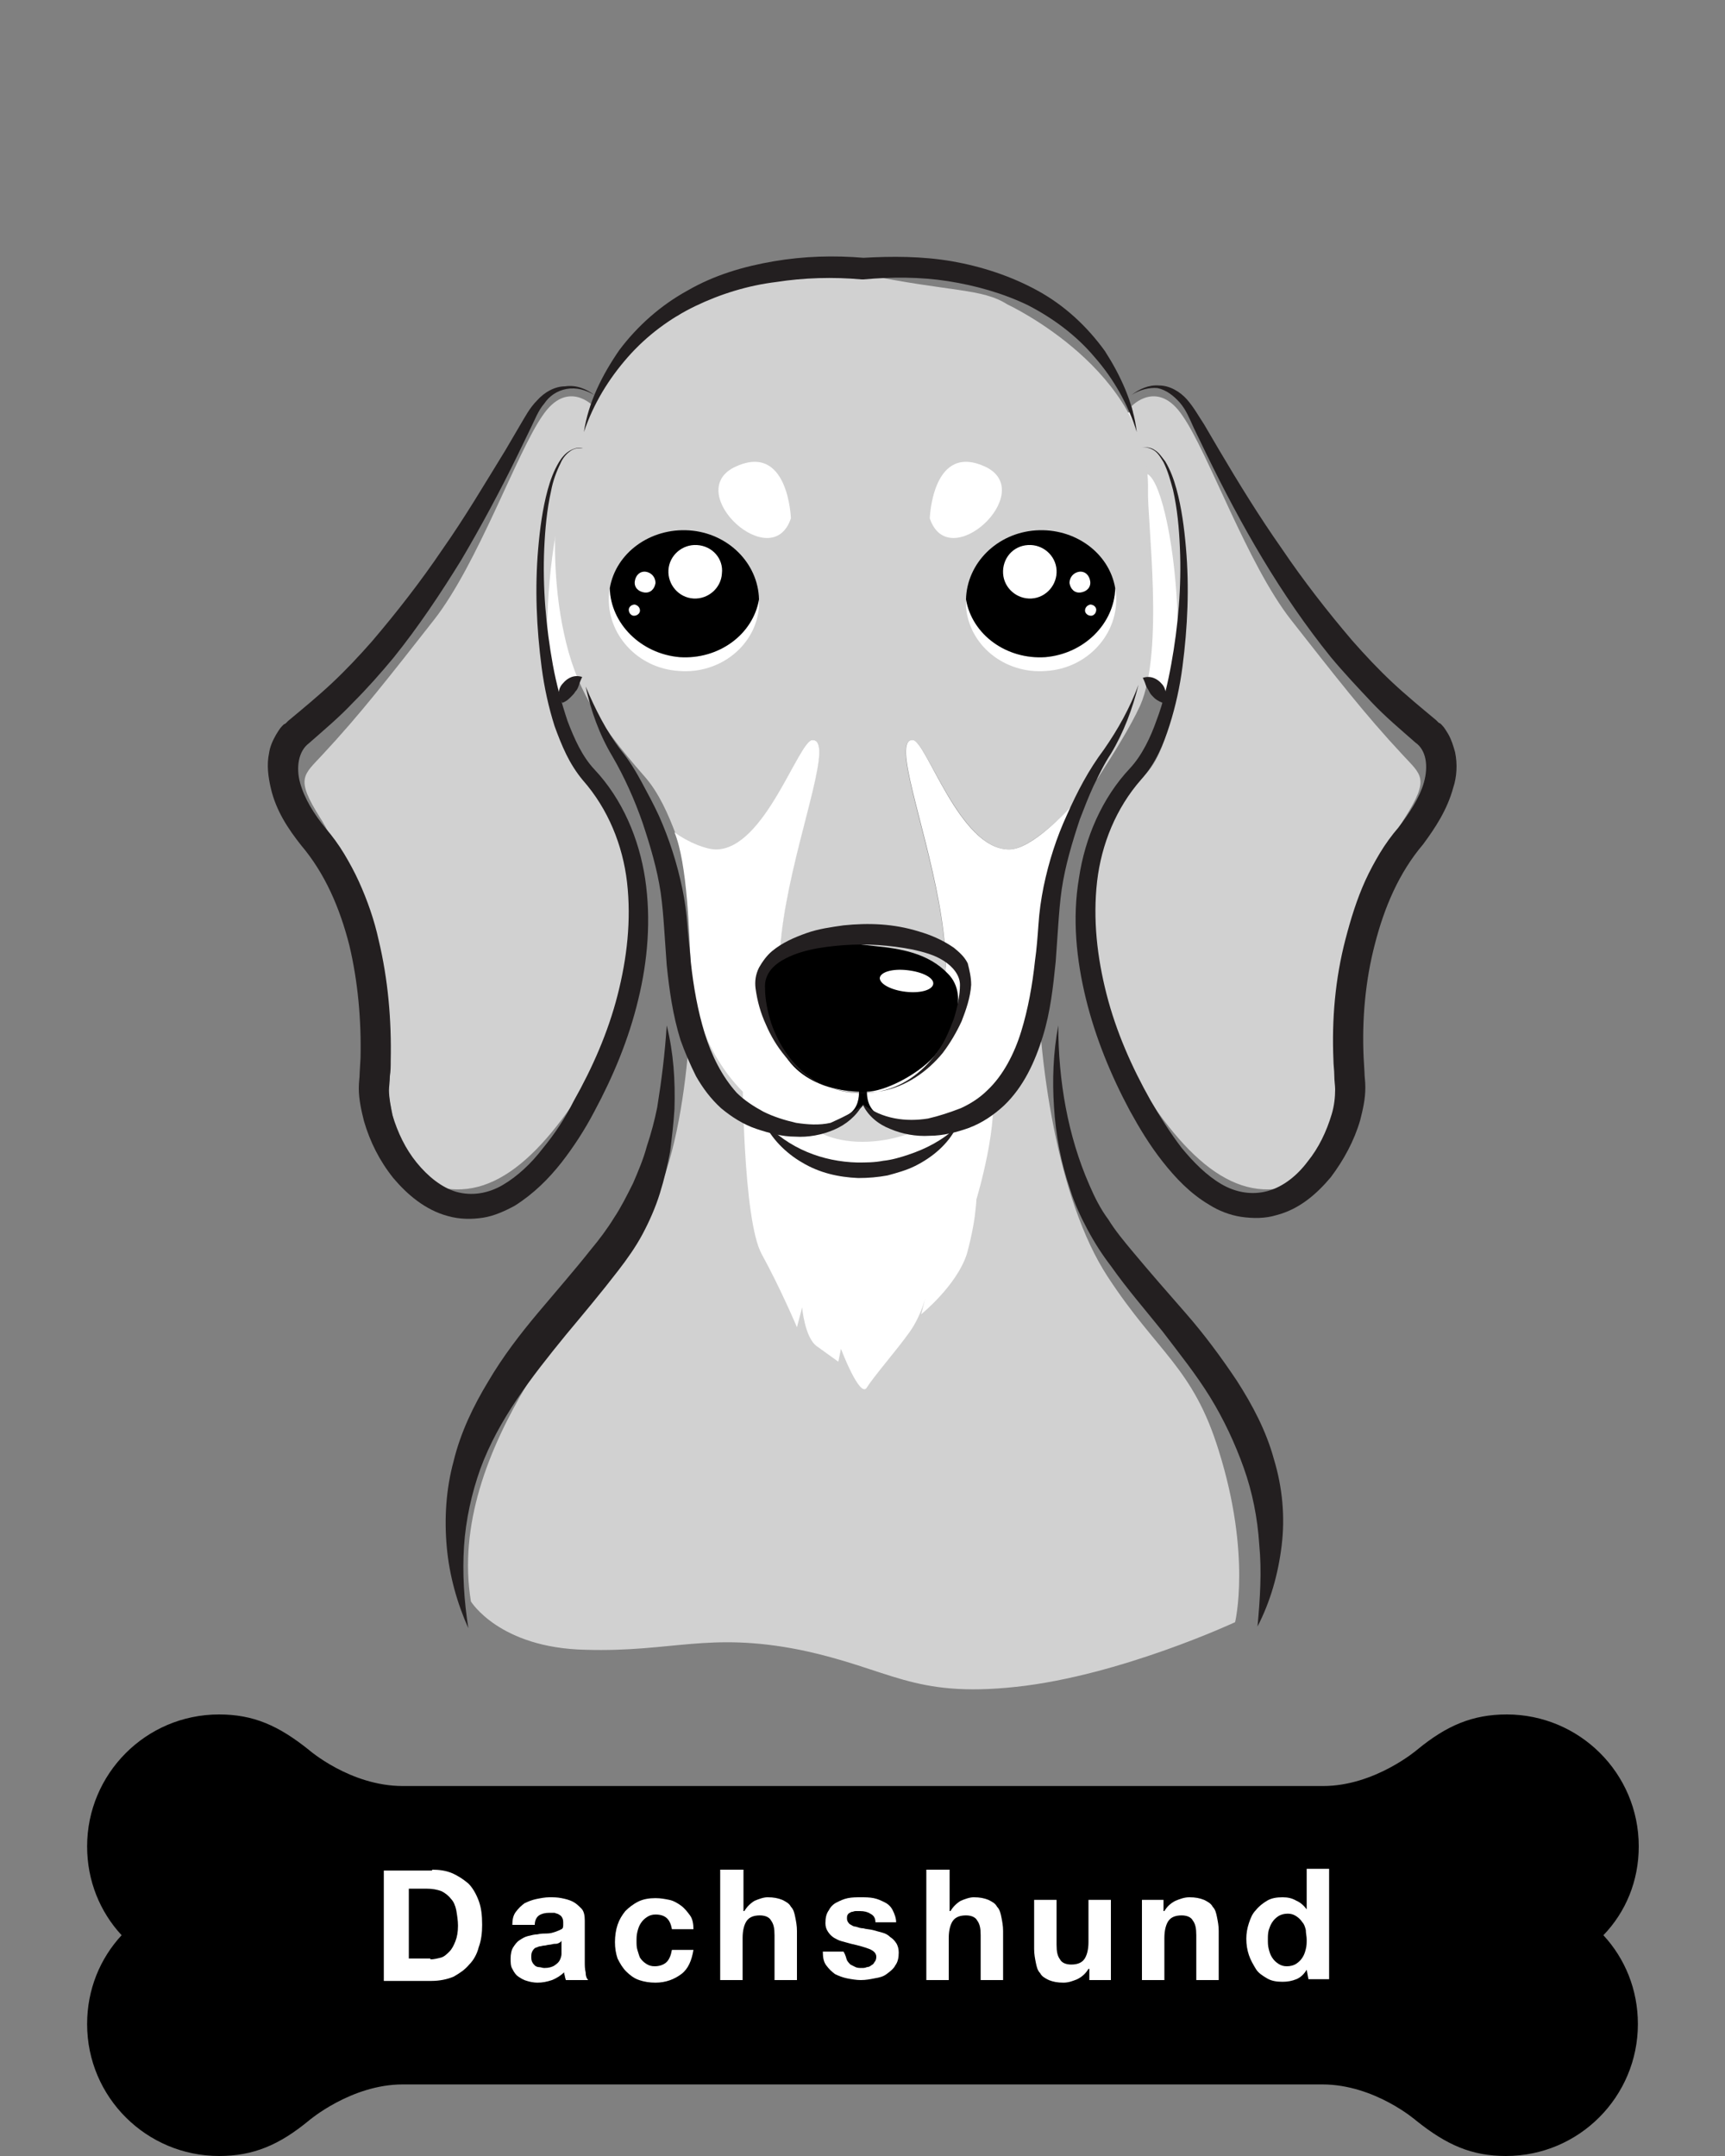 <?xml version="1.0" encoding="utf-8"?>
<!-- Generator: Adobe Illustrator 22.1.0, SVG Export Plug-In . SVG Version: 6.00 Build 0)  -->
<svg version="1.1" id="Layer_1" xmlns="http://www.w3.org/2000/svg" xmlns:xlink="http://www.w3.org/1999/xlink" x="0px" y="0px"
	 viewBox="0 0 200 250" style="enable-background:new 0 0 200 250;" xml:space="preserve">
<rect x="0" y="0" width="200" height="250" fill="#808080" stroke="none"/>
<style type="text/css">
	.st0{fill:#D1D1D1;}
	.st1{fill:#FFFFFF;}
	.st2{fill:#D7D7D7;}
	.st3{fill:#231F20;}
</style>
<g>
	<g>
		<g>
			<g>
				<path class="st0" d="M141.3,168.2c-3-9.7-7.1-11.3-12.9-20.2c-5.8-8.9-8.1-25.1-8.1-35.9l-40.1,0.3c0,0,0.3,20.7-5.8,29.5
					c-6.1,8.9-22.7,26.1-19.8,43.8c0,0,3.3,5.4,13.3,5.6c10,0.3,14.2-2.1,24.8,0c10.6,2.2,13,5.6,25.1,4.3
					c12.1-1.3,25.4-7.5,25.4-7.5S145.1,180.3,141.3,168.2z"/>
				<path class="st1" d="M114.9,125.6c-1.1-4.3-28.8-1.3-28.8-1.3s0,17,2.2,21.1c2.2,4,4.1,8.5,4.1,8.5l0.6-2.3c0,0,0.3,3.5,1.7,4.5
					c1.4,1,2.5,1.8,2.5,1.8l0.3-1.5c0,0,2.2,5.8,3,4.5c0.8-1.3,3.6-4.5,5-6.5c1.4-2,1.9-4.3,1.9-4.3l-0.6,2.3c0,0,4.1-3.3,5.3-7
					c0.6-2.2,0.9-4,1-5.1c0.1-0.8,0.1-1.2,0.1-1.2S116,129.9,114.9,125.6z"/>
			</g>
			<g>
				<path class="st1" d="M130.3,48c0,0,2.7-1.2,4.8,1.5c2.1,2.7,5.2,15.2,5.8,18.5c0.6,3.3-1.5,23-2.4,20.9
					c-0.9-2.1-3.3-12.1-8.5-11.2L130.3,48z"/>
				<path class="st0" d="M131.2,47.1c0,0,3-3.2,5.9,1.1c3,4.3,7.5,17.2,12.6,23.7c5.1,6.5,8.6,11,12.9,15.6c2.2,2.4,3.2,2.7,0.3,7.3
					c-3,4.6-6.7,16.7-7,22c-0.3,5.4-1,19.1-6.2,20.7c-7,2.1-13.2-3.8-19.6-15.1c-6.5-11.3-4.6-25.8,2.4-32.3
					c7-6.5,3.5-34.9,0.3-35.2L131.2,47.1z"/>
				<path class="st1" d="M88.3,129.3c0,0,4.3,6.2,11.9,6.2s10.1-4.9,10.1-4.9s-6.8,3.1-10.4-2.5C100,128.1,95,133.3,88.3,129.3z"/>
				<path class="st1" d="M69.7,48c0,0-2.7-1.2-4.8,1.5c-2.1,2.7-5.2,15.2-5.8,18.5c-0.6,3.3,1.5,23,2.4,20.9
					c0.9-2.1,3.3-12.1,8.5-11.2L69.7,48z"/>
				<path class="st0" d="M68.8,47.1c0,0-3-3.2-5.9,1.1c-3,4.3-7.5,17.2-12.6,23.7c-5.1,6.5-8.6,11-12.9,15.6
					c-2.2,2.4-3.2,2.7-0.3,7.3c3,4.6,6.7,16.7,7,22c0.3,5.4,1,19.1,6.2,20.7c7,2.1,13.2-3.8,19.6-15.1c6.5-11.3,4.6-25.8-2.4-32.3
					c-7-6.5-3.5-34.9-0.3-35.2L68.8,47.1z"/>
				<g>
					<path class="st0" d="M94.2,85.8c4.7,0-14.8,37.7,5.8,37.4c20.6,0.3,1-37.4,5.8-37.4c1.6,0,5.5,12.7,11.2,12.7
						c2.4,0,6.6-4,10.3-8.3c1.8-2.8,3.7-5.8,4.9-8.4c2.8-6.4,0.8-21.4,0.9-25c0.3-13.8-16.3-21.5-16.3-21.5c-3-1.9-6.4-1.4-16.7-3.5
						c-12.8-2.6-21.5,4.8-21.5,4.8c-2.2,0.7-9.1,5.1-10.9,13.6c0,0-1.8,0.4-2.6,4.5c-1.1,5.6-1,12.9,0.3,18.8c1.3,6,3.6,10,9.3,16.5
						c1.7,1.9,2.8,4.5,3.6,6.6c1.5,1.2,3.7,2,4.8,2C88.8,98.5,92.6,85.8,94.2,85.8z"/>
					<path class="st1" d="M117,98.5c-5.8,0-9.6-12.7-11.2-12.7c-4.7,0,14.8,37.7-5.8,37.4c-20.6,0.3-1-37.4-5.8-37.4
						c-1.6,0-5.5,12.7-11.2,12.7c-1.1,0-3.2-0.8-4.8-2c1.5,3.7,1.7,11.5,1.9,15.9c0.3,8.4,5.6,15.5,10.6,17.2c5,1.7,10-1.9,10-1.9
						c4.3,4,11.9,3,16-2.1c4.1-5.1,4.3-21.5,5-25.4c0.4-2.2,2.9-6,5.5-10.1C123.6,94.5,119.5,98.5,117,98.5z"/>
				</g>
				<path class="st2" d="M106.5,131c0,0-2.8,1.4-6.5,1.4c-3.7,0-5.5-1.4-5.5-1.4s4.9-1.2,5.6-3.2C100.1,127.8,101.7,130.7,106.5,131
					z"/>
				<g>
					<path d="M100.7,125.2h-1.3c0,0,1.1,3.6-1.9,4.4c0,0,2-0.5,2.6-1.5c0.6,1,2.6,1.5,2.6,1.5C99.6,128.8,100.7,125.2,100.7,125.2z"
						/>
					<path d="M100.4,126.6c0,0-6.4,0.4-9.3-4.1c-2.5-3.9-5-8.7-1.2-11.4c3.8-2.7,8.5-1.7,11.5-1.4c3,0.3,6.2,0.8,8.5,3.2
						c2.7,2.7,0.2,7.5-1.6,9.6C106.3,124.7,102.5,126.6,100.4,126.6z"/>
					<path class="st1" d="M108.2,114.1c-0.1,0.7-1.5,1.1-3.2,0.9c-1.7-0.2-3-0.9-3-1.6c0.1-0.7,1.5-1.1,3.2-0.9
						C107,112.7,108.3,113.4,108.2,114.1z"/>
				</g>
				<path class="st1" d="M91.7,60.1c0,0-0.3-9-6.6-5.9C79.2,57.2,89.5,66.7,91.7,60.1z"/>
				<path class="st1" d="M107.8,60.1c0,0,0.3-9,6.6-5.9C120.2,57.2,110,66.7,107.8,60.1z"/>
			</g>
		</g>
		<g>
			<g>
				<path class="st3" d="M77.3,118.9c0.8,3.2,1,6.4,0.9,9.7c-0.1,1.6-0.3,3.3-0.5,4.9c-0.3,1.6-0.7,3.3-1.2,4.9
					c-0.5,1.6-1.2,3.2-2,4.7c-0.8,1.5-1.8,2.9-2.8,4.2c-2,2.6-4.1,5.1-6.1,7.5c-4,4.9-7.8,9.8-9.9,15.5c-1,2.8-1.7,5.9-1.9,9
					c-0.2,3.1,0,6.3,0.5,9.5c0,0,0,0,0,0c0,0,0,0,0,0c-1.3-2.9-2.2-6.1-2.5-9.4c-0.3-3.3-0.1-6.7,0.8-10c0.8-3.3,2.3-6.4,4-9.2
					c1.7-2.9,3.7-5.5,5.8-8c2.1-2.5,4.2-4.9,6.1-7.3c1-1.2,1.9-2.4,2.7-3.7c0.8-1.2,1.5-2.6,2.2-4c0.6-1.4,1.2-2.8,1.6-4.3
					c0.5-1.5,0.9-3,1.2-4.5C76.7,125.3,77.1,122.1,77.3,118.9C77.3,118.9,77.3,118.9,77.3,118.9C77.3,118.9,77.3,118.9,77.3,118.9z"
					/>
				<path class="st3" d="M122.7,118.9c0,6.4,1.1,12.8,3.6,18.5c0.6,1.4,1.3,2.8,2.2,4c0.8,1.3,1.8,2.5,2.8,3.7
					c2,2.4,4.1,4.8,6.2,7.2c2.1,2.4,4.1,5.1,5.9,7.8c1.8,2.8,3.4,5.8,4.3,9.1c1,3.3,1.3,6.7,0.9,10c-0.4,3.3-1.3,6.5-2.8,9.4
					c0,0,0,0,0,0c0,0,0,0,0,0c0.3-3.3,0.5-6.4,0.2-9.5c-0.2-3.1-0.8-6.1-1.8-8.9c-1-2.8-2.3-5.6-3.9-8.2c-1.6-2.6-3.6-5.1-5.5-7.6
					c-2-2.5-4.1-4.9-6-7.6c-1-1.3-1.9-2.7-2.7-4.2c-0.8-1.5-1.5-3-2-4.6c-1.1-3.2-1.7-6.4-1.9-9.7
					C122,125.3,122.1,122.1,122.7,118.9C122.7,118.9,122.7,118.9,122.7,118.9C122.7,118.9,122.7,118.9,122.7,118.9z"/>
			</g>
			<g>
				<g>
					<g>
						<g>
							<path class="st1" d="M78.8,76.2c-4.5-0.3-8-3.9-8.1-8c0,0.3-0.1,0.5-0.1,0.8c-0.3,4.5,3.3,8.5,8.1,8.8c4.8,0.4,9-3,9.3-7.5
								c0-0.3,0-0.5,0-0.8C87.3,73.6,83.3,76.5,78.8,76.2z"/>
							<path d="M78.8,76.2c4.5,0.3,8.5-2.6,9.2-6.7c-0.1-4.2-3.6-7.7-8.1-8c-4.5-0.3-8.5,2.6-9.2,6.7C70.8,72.3,74.3,75.8,78.8,76.2
								z"/>
						</g>
						<path class="st1" d="M83.7,66.5c-0.1,1.7-1.6,3-3.3,2.9c-1.7-0.1-3-1.6-2.9-3.3c0.1-1.7,1.6-3,3.3-2.9
							C82.6,63.3,83.9,64.8,83.7,66.5z"/>
						<path class="st1" d="M76,67.6c-0.1,0.7-0.6,1.2-1.3,1.1c-0.7-0.1-1.2-0.6-1.1-1.3c0.1-0.7,0.6-1.2,1.3-1.1
							C75.5,66.4,76,66.9,76,67.6z"/>
						<path class="st1" d="M74.2,70.8c0,0.3-0.3,0.6-0.7,0.6c-0.3,0-0.6-0.3-0.6-0.7c0-0.3,0.3-0.6,0.7-0.6
							C74,70.2,74.2,70.5,74.2,70.8z"/>
					</g>
					<g>
						<g>
							<path class="st1" d="M121.2,76.2c4.5-0.3,8-3.9,8.1-8c0,0.3,0.1,0.5,0.1,0.8c0.3,4.5-3.3,8.5-8.1,8.8c-4.8,0.4-9-3-9.3-7.5
								c0-0.3,0-0.5,0-0.8C112.7,73.6,116.7,76.5,121.2,76.2z"/>
							<path d="M121.2,76.2c-4.5,0.3-8.5-2.6-9.2-6.7c0.1-4.2,3.6-7.7,8.1-8c4.5-0.3,8.5,2.6,9.2,6.7
								C129.2,72.3,125.7,75.8,121.2,76.2z"/>
						</g>
						<path class="st1" d="M116.3,66.5c0.1,1.7,1.6,3,3.3,2.9c1.7-0.1,3-1.6,2.9-3.3c-0.1-1.7-1.6-3-3.3-2.9
							C117.4,63.3,116.2,64.8,116.3,66.5z"/>
						<path class="st1" d="M124,67.6c0.1,0.7,0.6,1.2,1.3,1.1c0.7-0.1,1.2-0.6,1.1-1.3c-0.1-0.7-0.6-1.2-1.3-1.1
							C124.5,66.4,124,66.9,124,67.6z"/>
						<path class="st1" d="M125.8,70.8c0,0.3,0.3,0.6,0.7,0.6c0.3,0,0.6-0.3,0.6-0.7c0-0.3-0.3-0.6-0.7-0.6
							C126,70.2,125.8,70.5,125.8,70.8z"/>
					</g>
				</g>
				<g>
					<path class="st3" d="M134.8,81.5c-0.5-0.2-0.8-0.4-1-0.6c-0.2-0.2-0.4-0.4-0.5-0.6c-0.1-0.2-0.2-0.4-0.4-0.7
						c-0.1-0.3-0.2-0.6-0.4-1c0,0,0,0,0,0c0.9-0.3,1.7,0.1,2.2,0.7c0.3,0.3,0.4,0.7,0.5,1.1C135.2,80.6,135.2,81.1,134.8,81.5
						C134.8,81.5,134.8,81.5,134.8,81.5z"/>
					<path class="st3" d="M65.2,81.5c-0.3-0.4-0.4-0.8-0.4-1.2c0-0.4,0.2-0.8,0.5-1.1c0.5-0.6,1.3-1,2.2-0.7c0,0,0,0,0,0
						c-0.2,0.4-0.3,0.7-0.4,1c-0.1,0.3-0.2,0.5-0.4,0.7c-0.1,0.2-0.3,0.4-0.5,0.6C65.9,81.1,65.7,81.3,65.2,81.5
						C65.2,81.5,65.2,81.5,65.2,81.5z"/>
					<path class="st3" d="M131.2,45.8c0.9-0.7,2-1.2,3.2-1.1c1.2,0,2.4,0.7,3.2,1.6c0.8,0.9,1.4,2,2,2.9l1.7,2.9
						c2.3,3.9,4.7,7.8,7.3,11.5c2.5,3.7,5.3,7.3,8.2,10.7c1.5,1.7,3,3.3,4.6,4.8c1.6,1.5,3.3,2.9,5.1,4.4l0.3,0.3l0.2,0.1l0,0
						l0.1,0.1l0.1,0.1c0.3,0.3,0.5,0.7,0.7,1c0.4,0.7,0.6,1.4,0.8,2.1c0.3,1.4,0.2,2.9-0.2,4.1c-0.7,2.6-2.1,4.7-3.5,6.6
						c-2.8,3.3-4.5,7.3-5.6,11.6c-1.1,4.2-1.5,8.7-1.3,13.1l0.1,1.7c0,0.6,0.1,1,0.1,1.8c0,1.4-0.3,2.6-0.6,3.8
						c-0.7,2.4-1.9,4.6-3.4,6.6c-1.6,1.9-3.6,3.7-6.3,4.4c-1.3,0.4-2.7,0.4-4.1,0.2c-1.3-0.2-2.6-0.7-3.7-1.4
						c-2.2-1.3-3.9-3.1-5.4-5c-1.5-1.9-2.7-3.9-3.8-5.9c-2.2-4.1-4-8.5-5.1-13c-1.1-4.5-1.6-9.3-0.8-14c0.7-4.7,2.7-9.3,5.9-12.7
						c1.4-1.5,2.4-3.6,3.1-5.6c0.8-2.1,1.3-4.3,1.7-6.5c0.8-4.4,1.2-9,1-13.5c-0.1-2.3-0.3-4.5-0.8-6.7c-0.3-1.1-0.6-2.2-1.1-3.2
						c-0.3-0.5-0.6-1-1-1.3c-0.4-0.3-1-0.5-1.6-0.4c0,0,0,0,0,0c0,0,0,0,0,0c0.6-0.1,1.2,0,1.6,0.3c0.5,0.3,0.8,0.8,1.2,1.3
						c0.6,1,1,2.1,1.3,3.2c0.6,2.2,0.9,4.5,1.1,6.8c0.4,4.6,0.2,9.2-0.4,13.8c-0.3,2.3-0.8,4.6-1.5,6.8c-0.7,2.2-1.6,4.4-3.3,6.3
						c-2.9,3.3-4.6,7.5-5.1,11.8c-0.5,4.4,0,8.8,1.1,13.1c1.1,4.3,2.9,8.4,5.1,12.3c1.1,1.9,2.3,3.8,3.6,5.5
						c1.4,1.7,2.9,3.2,4.6,4.2c1.7,1,3.6,1.3,5.4,0.8c1.8-0.5,3.4-1.8,4.6-3.4c1.3-1.6,2.2-3.5,2.8-5.5c0.3-1,0.4-2,0.4-2.9
						c0-0.4-0.1-1-0.1-1.6c0-0.6-0.1-1.2-0.1-1.8c-0.2-4.7,0.2-9.4,1.4-14c0.6-2.3,1.3-4.6,2.3-6.8c0.5-1.1,1.1-2.2,1.7-3.2
						c0.6-1,1.4-2.1,2.1-2.9c1.3-1.7,2.5-3.5,3-5.3c0.5-1.8,0.3-3.7-1-4.6c-1.7-1.5-3.5-3-5.1-4.7c-1.6-1.7-3.2-3.4-4.7-5.2
						c-2.9-3.6-5.5-7.4-7.9-11.4c-2.4-4-4.5-8-6.5-12.1l-1.5-3.1c-0.5-1.1-0.9-2.1-1.6-2.9c-0.7-0.8-1.6-1.5-2.6-1.7
						C133.3,44.9,132.1,45.2,131.2,45.8C131.2,45.8,131.2,45.8,131.2,45.8C131.2,45.8,131.2,45.8,131.2,45.8z"/>
					<path class="st3" d="M112.6,114.2c-0.1,1.5-0.6,2.9-1.1,4.2c-0.6,1.3-1.3,2.5-2.2,3.7c-1.8,2.2-4.3,3.9-7,4.4
						c-2.7,0.5-5.7,0.1-8.1-1.3c-2.4-1.4-4.3-3.8-5.4-6.4c-0.6-1.3-1-2.7-1.2-4.2c-0.1-0.8,0-1.6,0.4-2.4c0.4-0.7,0.9-1.4,1.5-1.9
						c1.2-1,2.6-1.6,4-2.1c1.4-0.5,2.9-0.7,4.3-0.9c2.9-0.3,5.8-0.2,8.7,0.7c1.4,0.4,2.8,1,4.1,1.9c0.6,0.5,1.2,1,1.6,1.8
						C112.4,112.5,112.6,113.3,112.6,114.2L112.6,114.2z M111.3,114.2c0-1.1-0.8-2.1-1.9-2.8c-1.1-0.7-2.3-1-3.6-1.3
						c-2.6-0.5-5.3-0.7-8-0.5c-2.6,0.2-5.4,0.6-7.5,2c-1,0.7-1.7,1.7-1.6,3c0,1.3,0.3,2.7,0.7,4c0.9,2.6,2.5,5,4.8,6.5
						c2.3,1.5,5.3,2,8,1.4c2.8-0.6,5.1-2.5,6.6-4.7c0.8-1.1,1.3-2.4,1.8-3.7C111,116.8,111.3,115.4,111.3,114.2L111.3,114.2z"/>
					<path class="st3" d="M100,128.1c-0.7,1.3-1.9,2.3-3.3,2.9c-1.4,0.6-3,0.9-4.5,0.8c-1.5,0-3-0.4-4.5-0.9
						c-1.5-0.5-2.9-1.4-4.1-2.4c-1.2-1.1-2.1-2.3-2.9-3.7c-0.7-1.4-1.3-2.8-1.8-4.2c-0.9-2.9-1.3-5.8-1.6-8.7
						c-0.1-1.4-0.2-2.9-0.3-4.3c-0.1-1.4-0.2-2.7-0.4-4.1c-0.4-2.7-1.2-5.4-2.1-8.1c-0.9-2.6-2.1-5.3-3.5-7.7
						c-1.5-2.5-2.5-5.3-3.1-8.1c0,0,0,0,0,0c0,0,0,0,0,0c1.1,2.6,2.4,5.2,4.1,7.4c0.9,1.1,1.7,2.4,2.4,3.7c0.7,1.3,1.4,2.6,2,3.9
						c1.2,2.7,2.1,5.5,2.7,8.4c0.3,1.4,0.5,2.9,0.6,4.4c0.1,1.4,0.3,2.8,0.4,4.2c0.3,2.8,0.8,5.6,1.6,8.2c0.8,2.6,2,5,3.7,6.9
						c0.9,0.9,2,1.6,3.1,2.2c1.2,0.6,2.5,1,3.8,1.3c1.3,0.2,2.7,0.3,4,0C97.6,129.6,99,129,100,128.1C100,128,100,128,100,128.1
						C100,128.1,100,128.1,100,128.1z"/>
					<path class="st3" d="M100,128c2.3,1.8,5.1,2.1,7.6,1.7c1.3-0.3,2.5-0.7,3.8-1.2c1.1-0.5,2.2-1.2,3.1-2.1
						c1.8-1.7,3.1-4.2,3.9-6.8c0.8-2.6,1.3-5.4,1.6-8.2c0.2-1.4,0.3-2.8,0.4-4.2c0.1-1.5,0.3-2.9,0.6-4.4c0.6-2.9,1.5-5.7,2.7-8.3
						c1.2-2.7,2.5-5.2,4.3-7.6c1.6-2.3,3-4.8,4-7.5c0,0,0,0,0,0c0,0,0,0,0,0c-0.7,2.8-1.7,5.5-3.2,8c-0.8,1.2-1.4,2.5-2,3.7
						c-0.6,1.3-1.1,2.6-1.6,3.9c-0.9,2.7-1.7,5.4-2.1,8.1c-0.2,1.4-0.3,2.7-0.4,4.1c-0.1,1.4-0.2,2.9-0.3,4.3
						c-0.3,2.9-0.6,5.8-1.5,8.7c-0.9,2.9-2.2,5.8-4.5,8c-1.2,1.1-2.5,2-4.1,2.6c-1.4,0.5-3,0.9-4.5,0.9c-1.6,0.1-3.2-0.2-4.6-0.8
						C101.9,130.4,100.6,129.4,100,128C100,128.1,100,128,100,128C100,128,100,128,100,128z"/>
					<path class="st3" d="M110.9,130.7c-1,2-2.8,3.5-4.8,4.5c-1,0.5-2.1,0.8-3.2,1.1c-1.1,0.2-2.2,0.3-3.4,0.3
						c-2.3-0.1-4.5-0.6-6.5-1.8c-1.9-1.1-3.6-2.8-4.5-4.8c0,0,0,0,0,0c0,0,0,0,0,0c2.9,3.2,6.9,4.7,10.9,4.8c1,0,2,0,3-0.2
						c1-0.1,2-0.4,2.9-0.7C107.4,133.2,109.3,132.2,110.9,130.7C110.9,130.7,110.9,130.7,110.9,130.7
						C110.9,130.7,110.9,130.7,110.9,130.7z"/>
					<path class="st3" d="M131.8,50.1c-1-3.2-2.7-6.2-4.9-8.7c-2.1-2.5-4.8-4.5-7.7-6c-2.9-1.4-6.1-2.3-9.3-2.8
						c-3.2-0.5-6.5-0.5-9.8-0.2c-0.1,0-0.1,0-0.2,0c-3.3-0.3-6.7-0.2-9.9,0.3c-3.3,0.4-6.5,1.4-9.4,2.8c-2.9,1.4-5.6,3.4-7.8,5.9
						c-2.2,2.5-4,5.4-5.1,8.7c0,0,0,0,0,0c0,0,0,0,0,0c0.5-3.4,2.1-6.6,4.1-9.5c2.1-2.8,4.8-5.2,7.9-6.9c3.1-1.8,6.5-2.8,10-3.4
						c3.5-0.6,7-0.7,10.5-0.4h-0.2c3.4-0.2,6.9-0.2,10.4,0.4c3.4,0.6,6.8,1.7,9.9,3.4c3.1,1.7,5.7,4.1,7.8,7
						C129.9,43.5,131.4,46.7,131.8,50.1C131.8,50.1,131.8,50.1,131.8,50.1C131.8,50.1,131.8,50.1,131.8,50.1z"/>
					<path class="st3" d="M68.9,45.8c-1-0.6-2.1-0.9-3.2-0.7c-1.1,0.2-2,0.8-2.6,1.7c-0.7,0.8-1.1,1.9-1.6,2.9L60,52.8
						c-2,4.1-4.2,8.2-6.5,12.1c-2.4,3.9-5,7.8-7.9,11.4c-1.5,1.8-3,3.5-4.7,5.2c-1.6,1.7-3.4,3.2-5.1,4.7c-1.2,0.9-1.5,2.8-1,4.6
						c0.5,1.8,1.6,3.6,3,5.3c0.7,0.8,1.5,1.9,2.1,2.9c0.6,1,1.2,2.1,1.7,3.2c1,2.2,1.8,4.5,2.3,6.8c1.1,4.6,1.5,9.3,1.4,14
						c0,0.6,0,1.2-0.1,1.8c0,0.6-0.1,1.2-0.1,1.6c0,0.9,0.2,1.9,0.4,2.9c0.6,2,1.5,3.9,2.8,5.5c1.3,1.6,2.9,2.9,4.6,3.4
						c1.8,0.5,3.7,0.2,5.4-0.8c1.7-1,3.3-2.5,4.6-4.2c1.4-1.7,2.6-3.5,3.6-5.5c2.2-3.9,4-8,5.1-12.3c1.1-4.3,1.6-8.7,1.1-13.1
						c-0.5-4.3-2.2-8.5-5.1-11.8c-1.6-1.9-2.5-4.1-3.3-6.3c-0.7-2.2-1.2-4.5-1.5-6.8c-0.6-4.6-0.8-9.2-0.4-13.8
						c0.2-2.3,0.5-4.6,1.1-6.8c0.3-1.1,0.7-2.2,1.3-3.2c0.3-0.5,0.7-1,1.2-1.3c0.5-0.3,1.1-0.5,1.6-0.3c0,0,0,0,0,0c0,0,0,0,0,0
						c-0.6-0.1-1.1,0-1.6,0.4c-0.4,0.3-0.8,0.8-1,1.3c-0.5,1-0.9,2.1-1.1,3.2c-0.5,2.2-0.7,4.5-0.8,6.7c-0.2,4.5,0.2,9.1,1,13.5
						c0.4,2.2,1,4.4,1.7,6.5c0.8,2.1,1.7,4.1,3.1,5.6c3.3,3.5,5.2,8.1,5.9,12.7c0.7,4.7,0.3,9.5-0.8,14c-1.1,4.6-2.9,8.9-5.1,13
						c-1.1,2.1-2.4,4.1-3.8,5.9c-1.5,1.9-3.2,3.6-5.4,5c-1.1,0.6-2.4,1.2-3.7,1.4c-1.3,0.2-2.7,0.2-4.1-0.2
						c-2.6-0.7-4.7-2.5-6.3-4.4c-1.6-2-2.7-4.2-3.4-6.6c-0.3-1.2-0.6-2.5-0.6-3.8c0-0.8,0.1-1.2,0.1-1.8l0.1-1.7
						c0.1-4.4-0.3-8.9-1.3-13.1c-1.1-4.3-2.8-8.3-5.6-11.6c-1.5-1.9-2.9-4-3.5-6.6c-0.3-1.3-0.5-2.7-0.2-4.1
						c0.1-0.7,0.4-1.4,0.8-2.1c0.2-0.3,0.4-0.7,0.7-1l0.1-0.1l0.1-0.1l0,0l0.2-0.1l0.3-0.3c1.8-1.5,3.5-2.9,5.1-4.4
						c1.6-1.5,3.1-3.1,4.6-4.8c2.9-3.4,5.7-7,8.2-10.7c2.6-3.7,4.9-7.6,7.3-11.5l1.7-2.9c0.6-1,1.1-2,2-2.9c0.8-0.9,2-1.6,3.2-1.6
						C66.8,44.6,68,45.1,68.9,45.8C68.9,45.8,68.9,45.8,68.9,45.8C68.9,45.8,68.9,45.8,68.9,45.8z"/>
				</g>
			</g>
		</g>
	</g>
	<path d="M190,214.1c0-8.5-6.9-15.3-15.3-15.3c-4,0-7,1.3-10.4,4.1c0,0-4.9,4.2-10.9,4.2H100H46.7c-6.1,0-10.9-4.2-10.9-4.2
		c-3.5-2.8-6.4-4.1-10.4-4.1c-8.5,0-15.3,6.9-15.3,15.3c0,4,1.5,7.6,4,10.3c-2.5,2.7-4,6.3-4,10.3c0,8.5,6.9,15.3,15.3,15.3
		c4,0,7-1.3,10.4-4.1c0,0,4.9-4.2,10.9-4.2H100h53.3c6.1,0,10.9,4.2,10.9,4.2c3.5,2.8,6.4,4.1,10.4,4.1c8.5,0,15.3-6.9,15.3-15.3
		c0-4-1.5-7.6-4-10.3C188.5,221.7,190,218.1,190,214.1z"/>
	<g>
		<g>
			<g>
				<path class="st1" d="M50.1,216.8c0.8,0,1.6,0.1,2.3,0.4c0.7,0.3,1.3,0.7,1.9,1.2c0.5,0.5,0.9,1.2,1.2,2c0.3,0.8,0.4,1.7,0.4,2.8
					c0,0.9-0.1,1.8-0.4,2.6c-0.2,0.8-0.6,1.5-1.1,2c-0.5,0.6-1.1,1-1.8,1.4c-0.7,0.3-1.6,0.5-2.6,0.5h-5.5v-12.8H50.1z M49.9,227.2
					c0.4,0,0.8-0.1,1.2-0.2c0.4-0.1,0.7-0.4,1-0.7c0.3-0.3,0.5-0.7,0.7-1.2c0.2-0.5,0.3-1.1,0.3-1.8c0-0.6-0.1-1.2-0.2-1.8
					c-0.1-0.5-0.3-1-0.6-1.3c-0.3-0.4-0.7-0.7-1.1-0.9c-0.5-0.2-1.1-0.3-1.8-0.3h-2v8.1H49.9z"/>
				<path class="st1" d="M59.8,221.7c0.3-0.4,0.6-0.7,1-1c0.4-0.2,0.9-0.4,1.4-0.5c0.5-0.1,1-0.2,1.5-0.2c0.5,0,0.9,0,1.4,0.1
					c0.5,0.1,0.9,0.2,1.3,0.4c0.4,0.2,0.7,0.5,1,0.8c0.3,0.3,0.4,0.8,0.4,1.4v4.8c0,0.4,0,0.8,0.1,1.2c0,0.4,0.1,0.7,0.3,0.9h-2.6
					c0-0.1-0.1-0.3-0.1-0.4c0-0.1-0.1-0.3-0.1-0.5c-0.4,0.4-0.9,0.7-1.4,0.9c-0.6,0.2-1.1,0.3-1.7,0.3c-0.4,0-0.9-0.1-1.2-0.2
					c-0.4-0.1-0.7-0.3-1-0.5c-0.3-0.2-0.5-0.5-0.7-0.9c-0.2-0.3-0.2-0.8-0.2-1.2c0-0.5,0.1-1,0.3-1.3c0.2-0.3,0.4-0.6,0.7-0.8
					c0.3-0.2,0.6-0.4,1-0.5c0.4-0.1,0.8-0.2,1.1-0.2c0.4-0.1,0.8-0.1,1.1-0.1c0.4,0,0.7-0.1,1-0.2c0.3-0.1,0.5-0.2,0.7-0.3
					c0.2-0.1,0.2-0.3,0.2-0.6c0-0.3,0-0.5-0.1-0.7c-0.1-0.2-0.2-0.3-0.4-0.4c-0.1-0.1-0.3-0.1-0.5-0.2c-0.2,0-0.4,0-0.6,0
					c-0.5,0-0.9,0.1-1.2,0.3c-0.3,0.2-0.5,0.6-0.5,1.1h-2.6C59.4,222.6,59.5,222.1,59.8,221.7z M64.8,225.3
					c-0.2,0.1-0.3,0.1-0.5,0.1c-0.2,0-0.4,0.1-0.6,0.1c-0.2,0-0.4,0.1-0.6,0.1c-0.2,0-0.4,0.1-0.6,0.1c-0.2,0.1-0.3,0.1-0.5,0.2
					c-0.1,0.1-0.2,0.2-0.3,0.4c-0.1,0.2-0.1,0.4-0.1,0.6c0,0.2,0,0.4,0.1,0.6c0.1,0.2,0.2,0.3,0.3,0.4c0.1,0.1,0.3,0.2,0.5,0.2
					c0.2,0,0.4,0.1,0.6,0.1c0.5,0,0.9-0.1,1.2-0.3c0.3-0.2,0.5-0.4,0.6-0.6c0.1-0.2,0.2-0.5,0.2-0.7c0-0.2,0-0.4,0-0.6v-1
					C65.1,225.1,65,225.2,64.8,225.3z"/>
				<path class="st1" d="M76,222c-0.4,0-0.7,0.1-1,0.3c-0.3,0.2-0.5,0.4-0.7,0.7c-0.2,0.3-0.3,0.6-0.4,1c-0.1,0.4-0.1,0.7-0.1,1.1
					c0,0.3,0,0.7,0.1,1c0.1,0.3,0.2,0.7,0.3,0.9c0.2,0.3,0.4,0.5,0.7,0.7c0.3,0.2,0.6,0.3,1,0.3c0.6,0,1.1-0.2,1.4-0.5
					c0.3-0.3,0.5-0.8,0.6-1.4h2.5c-0.2,1.2-0.6,2.2-1.4,2.8c-0.8,0.6-1.8,1-3,1c-0.7,0-1.3-0.1-1.9-0.3c-0.6-0.2-1.1-0.6-1.5-1
					c-0.4-0.4-0.7-0.9-1-1.5c-0.2-0.6-0.3-1.2-0.3-1.9c0-0.7,0.1-1.4,0.3-2c0.2-0.6,0.5-1.1,0.9-1.6c0.4-0.4,0.9-0.8,1.5-1.1
					c0.6-0.3,1.3-0.4,2-0.4c0.6,0,1.1,0.1,1.6,0.2c0.5,0.1,1,0.4,1.4,0.7c0.4,0.3,0.7,0.7,1,1.1c0.3,0.4,0.4,1,0.4,1.6h-2.5
					C77.7,222.5,77.1,222,76,222z"/>
				<path class="st1" d="M86.2,216.8v4.8h0.1c0.3-0.5,0.7-0.9,1.2-1.2c0.5-0.2,1-0.4,1.5-0.4c0.7,0,1.2,0.1,1.7,0.3
					c0.4,0.2,0.8,0.4,1,0.8c0.3,0.3,0.4,0.7,0.5,1.2c0.1,0.5,0.2,1,0.2,1.6v5.7h-2.6v-5.2c0-0.8-0.1-1.3-0.4-1.7
					c-0.2-0.4-0.7-0.6-1.3-0.6c-0.7,0-1.2,0.2-1.5,0.6c-0.3,0.4-0.5,1.1-0.5,2v4.9h-2.6v-12.8H86.2z"/>
				<path class="st1" d="M98.2,227.3c0.1,0.2,0.3,0.4,0.4,0.5c0.2,0.1,0.4,0.2,0.6,0.3c0.2,0.1,0.5,0.1,0.7,0.1c0.2,0,0.4,0,0.6-0.1
					c0.2,0,0.4-0.1,0.5-0.2c0.2-0.1,0.3-0.2,0.4-0.4c0.1-0.1,0.2-0.3,0.2-0.6c0-0.4-0.3-0.7-0.8-0.9c-0.5-0.2-1.2-0.4-2.1-0.6
					c-0.4-0.1-0.7-0.2-1.1-0.3c-0.4-0.1-0.7-0.3-0.9-0.4c-0.3-0.2-0.5-0.4-0.7-0.7c-0.2-0.3-0.3-0.6-0.3-1c0-0.6,0.1-1.1,0.4-1.5
					c0.2-0.4,0.5-0.7,0.9-0.9c0.4-0.2,0.8-0.4,1.3-0.5c0.5-0.1,1-0.1,1.5-0.1c0.5,0,1,0,1.5,0.1c0.5,0.1,0.9,0.3,1.3,0.5
					c0.4,0.2,0.7,0.5,0.9,0.9c0.2,0.4,0.4,0.9,0.4,1.4h-2.4c0-0.5-0.2-0.8-0.6-1c-0.3-0.2-0.7-0.3-1.2-0.3c-0.1,0-0.3,0-0.5,0
					c-0.2,0-0.3,0.1-0.5,0.1c-0.1,0.1-0.3,0.1-0.4,0.3c-0.1,0.1-0.1,0.3-0.1,0.5c0,0.2,0.1,0.4,0.3,0.6c0.2,0.1,0.4,0.3,0.7,0.3
					c0.3,0.1,0.6,0.2,0.9,0.2c0.3,0.1,0.7,0.1,1.1,0.2c0.4,0.1,0.7,0.2,1.1,0.3c0.4,0.1,0.7,0.3,0.9,0.5c0.3,0.2,0.5,0.4,0.7,0.7
					c0.2,0.3,0.3,0.7,0.3,1.1c0,0.6-0.1,1.1-0.4,1.5c-0.2,0.4-0.6,0.7-1,1c-0.4,0.3-0.8,0.4-1.4,0.5c-0.5,0.1-1,0.2-1.6,0.2
					c-0.5,0-1.1-0.1-1.6-0.2c-0.5-0.1-1-0.3-1.4-0.5c-0.4-0.3-0.7-0.6-1-1c-0.3-0.4-0.4-0.9-0.4-1.6h2.4
					C98.1,226.8,98.1,227.1,98.2,227.3z"/>
				<path class="st1" d="M110.1,216.8v4.8h0.1c0.3-0.5,0.7-0.9,1.2-1.2c0.5-0.2,1-0.4,1.5-0.4c0.7,0,1.2,0.1,1.7,0.3
					c0.4,0.2,0.8,0.4,1,0.8c0.3,0.3,0.4,0.7,0.5,1.2c0.1,0.5,0.2,1,0.2,1.6v5.7h-2.6v-5.2c0-0.8-0.1-1.3-0.4-1.7
					c-0.2-0.4-0.7-0.6-1.3-0.6c-0.7,0-1.2,0.2-1.5,0.6c-0.3,0.4-0.5,1.1-0.5,2v4.9h-2.6v-12.8H110.1z"/>
				<path class="st1" d="M126.3,229.6v-1.3h-0.1c-0.3,0.5-0.7,0.9-1.3,1.2c-0.5,0.2-1,0.4-1.6,0.4c-0.7,0-1.2-0.1-1.7-0.3
					c-0.4-0.2-0.8-0.4-1-0.8c-0.3-0.3-0.4-0.7-0.5-1.2c-0.1-0.5-0.2-1-0.2-1.6v-5.7h2.6v5.2c0,0.8,0.1,1.3,0.4,1.7
					c0.2,0.4,0.7,0.6,1.3,0.6c0.7,0,1.2-0.2,1.5-0.6c0.3-0.4,0.5-1.1,0.5-2v-4.9h2.6v9.3H126.3z"/>
				<path class="st1" d="M134.9,220.3v1.3h0.1c0.3-0.5,0.7-0.9,1.3-1.2c0.5-0.2,1-0.4,1.6-0.4c0.7,0,1.2,0.1,1.7,0.3
					c0.4,0.2,0.8,0.4,1,0.8c0.3,0.3,0.4,0.7,0.5,1.2c0.1,0.5,0.2,1,0.2,1.6v5.7h-2.6v-5.2c0-0.8-0.1-1.3-0.4-1.7
					c-0.2-0.4-0.7-0.6-1.3-0.6c-0.7,0-1.2,0.2-1.5,0.6c-0.3,0.4-0.5,1.1-0.5,2v4.9h-2.6v-9.3H134.9z"/>
				<path class="st1" d="M151.5,228.4c-0.3,0.5-0.7,0.9-1.2,1.1c-0.5,0.2-1,0.3-1.6,0.3c-0.7,0-1.3-0.1-1.8-0.4
					c-0.5-0.3-1-0.6-1.3-1.1c-0.3-0.5-0.6-1-0.8-1.6c-0.2-0.6-0.3-1.2-0.3-1.9c0-0.6,0.1-1.2,0.3-1.8c0.2-0.6,0.4-1.1,0.8-1.5
					c0.3-0.4,0.8-0.8,1.3-1.1c0.5-0.3,1.1-0.4,1.8-0.4c0.6,0,1.1,0.1,1.6,0.4c0.5,0.2,0.9,0.6,1.2,1h0v-4.7h2.6v12.8h-2.4
					L151.5,228.4L151.5,228.4z M151.4,223.8c-0.1-0.4-0.2-0.7-0.4-0.9c-0.2-0.3-0.4-0.5-0.7-0.7c-0.3-0.2-0.6-0.3-1-0.3
					c-0.4,0-0.8,0.1-1.1,0.3c-0.3,0.2-0.5,0.4-0.7,0.7c-0.2,0.3-0.3,0.6-0.4,0.9c-0.1,0.4-0.1,0.7-0.1,1.1c0,0.4,0,0.7,0.1,1.1
					c0.1,0.4,0.2,0.7,0.4,1c0.2,0.3,0.4,0.5,0.7,0.7c0.3,0.2,0.6,0.3,1,0.3c0.4,0,0.8-0.1,1.1-0.3c0.3-0.2,0.5-0.4,0.7-0.7
					c0.2-0.3,0.3-0.6,0.4-1c0.1-0.4,0.1-0.7,0.1-1.1C151.5,224.5,151.4,224.2,151.4,223.8z"/>
			</g>
		</g>
	</g>
</g>
</svg>
